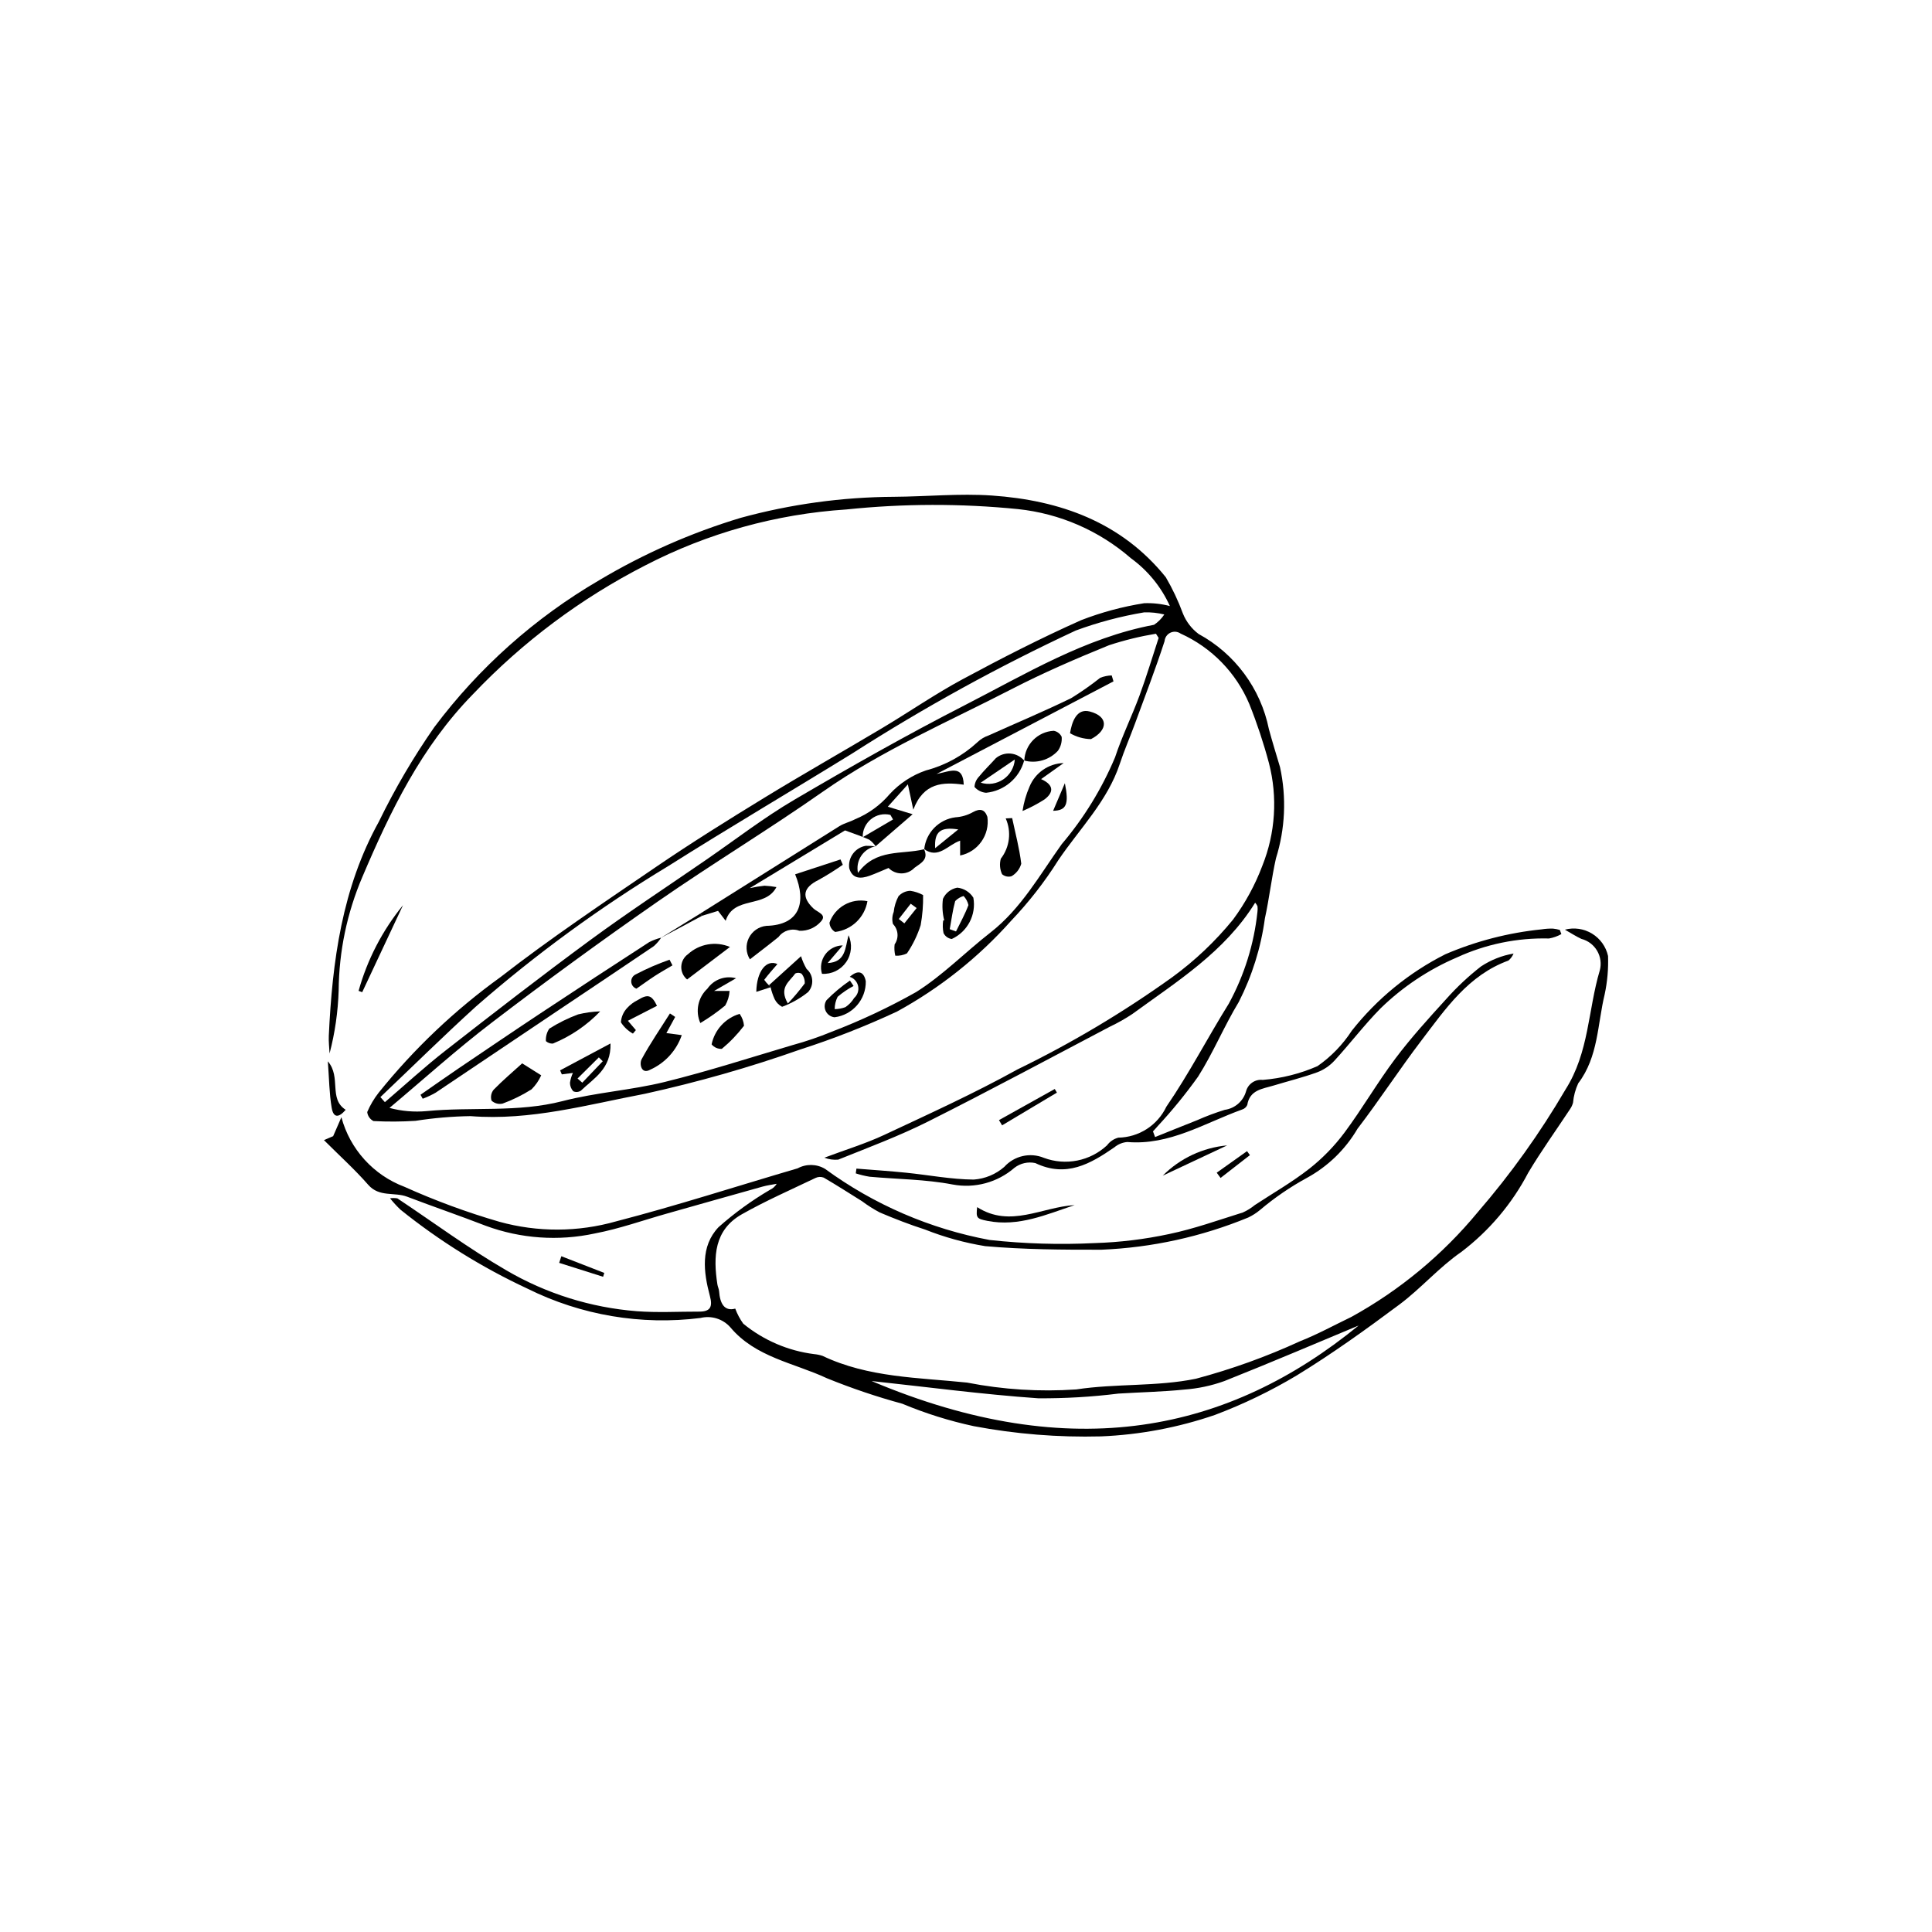 <?xml version="1.0" encoding="UTF-8"?>
<!-- Uploaded to: ICON Repo, www.iconrepo.com, Generator: ICON Repo Mixer Tools -->
<svg fill="#000000" width="800px" height="800px" version="1.1" viewBox="144 144 512 512" xmlns="http://www.w3.org/2000/svg">
 <g>
  <path d="m450.11 445.33c3.723-1.496 7.438-3.004 11.168-4.477 2.379-1.055 4.82-1.969 7.309-2.738 2.688-0.371 4.898-2.305 5.629-4.914 0.531-1.961 2.41-3.242 4.426-3.016 5.004-0.406 9.906-1.637 14.508-3.648 3.606-2.512 6.691-5.699 9.086-9.387 6.688-8.477 15.145-15.391 24.785-20.258 8.129-3.488 16.746-5.715 25.547-6.606 0.996-0.16 2.008-0.223 3.016-0.191 0.605 0.062 1.203 0.176 1.785 0.348l0.406 1.098 0.004 0.004c-1.02 0.57-2.125 0.965-3.277 1.164-8.422-0.215-16.777 1.508-24.43 5.031-7.519 3.223-14.383 7.809-20.242 13.52-4.312 4.383-8.051 9.32-12.215 13.855h-0.004c-1.258 1.359-2.816 2.406-4.551 3.059-3.781 1.371-7.707 2.34-11.559 3.508-2.918 0.887-6.316 1.121-6.969 5.164-0.266 0.574-0.766 1.012-1.375 1.195-9.934 3.57-19.184 9.551-30.43 8.602v0.004c-1.25 0.102-2.438 0.594-3.398 1.398-6.387 4.414-12.766 8.098-20.953 4.184h0.004c-1.938-0.422-3.957 0.031-5.527 1.238-4.504 3.91-10.551 5.539-16.41 4.434-7.211-1.383-14.688-1.391-22.039-2.062v-0.004c-1.227-0.199-2.438-0.496-3.617-0.879l0.18-1.262c4.391 0.355 8.789 0.641 13.168 1.086 5.988 0.609 11.961 1.777 17.945 1.82v-0.004c2.988-0.215 5.82-1.395 8.074-3.367 2.648-2.941 6.859-3.894 10.516-2.379 2.82 1.047 5.879 1.293 8.828 0.703 2.949-0.586 5.68-1.984 7.879-4.035 0.734-0.992 1.785-1.707 2.981-2.027 2.676-0.043 5.289-0.836 7.543-2.285 2.25-1.449 4.051-3.504 5.199-5.922 6.023-8.77 10.93-18.297 16.57-27.348h-0.004c4.094-7.512 6.664-15.758 7.57-24.262 0.07-0.5 0.074-1.008 0.012-1.512-0.156-0.344-0.363-0.66-0.617-0.941-8.07 13.051-20.699 20.855-32.559 29.508-1.887 1.254-3.863 2.371-5.914 3.34-16.027 8.41-31.969 17-48.145 25.117-7.711 3.871-15.852 6.906-23.875 10.129-1.246 0.113-2.5-0.062-3.668-0.516 5.598-2.106 10.902-3.715 15.867-6.039 11.844-5.551 23.789-10.973 35.219-17.305v-0.004c14.375-6.981 28.129-15.176 41.117-24.492 5.992-4.371 11.395-9.492 16.082-15.238 3.254-4.391 5.875-9.211 7.797-14.328 3.453-8.633 4.062-18.145 1.738-27.145-1.418-5.312-3.148-10.531-5.188-15.637-3.492-8.312-10.004-14.996-18.227-18.707-0.793-0.555-1.824-0.645-2.703-0.23-0.875 0.414-1.465 1.266-1.543 2.231-2.398 7.391-5.199 14.648-7.875 21.945-1.293 3.527-2.805 6.977-3.981 10.539-3.277 9.941-10.688 17.242-16.355 25.637l0.004 0.004c-3.609 5.719-7.777 11.066-12.438 15.961-8.637 9.703-18.879 17.852-30.273 24.086-8.301 3.871-16.84 7.223-25.559 10.027-13.477 4.758-27.234 8.68-41.191 11.75-15.211 2.883-30.363 7.188-46.227 5.934v-0.004c-4.898 0.074-9.789 0.492-14.629 1.25-3.703 0.234-7.418 0.254-11.125 0.059-0.918-0.465-1.543-1.363-1.66-2.387 0.785-1.84 1.809-3.566 3.043-5.141 9.336-11.605 20.188-21.902 32.27-30.617 13.297-10.336 27.34-19.734 41.266-29.234 9.363-6.387 19-12.391 28.672-18.309 10.309-6.305 20.832-12.254 31.207-18.449 7.137-4.262 14.004-9.008 21.309-12.945 10.297-5.551 20.742-10.895 31.422-15.656 5.391-2.09 10.988-3.594 16.699-4.496 2.301-0.09 4.602 0.164 6.828 0.754-2.285-5.055-5.848-9.426-10.34-12.684-8.402-7.301-18.848-11.844-29.918-13.012-15.133-1.512-30.379-1.477-45.504 0.098-18.602 1.211-36.75 6.262-53.297 14.836-17.02 8.711-32.438 20.242-45.609 34.098-13.73 14.016-21.922 31.02-29.324 48.422-4.074 9.523-6.211 19.762-6.293 30.117-0.176 5.637-0.984 11.238-2.41 16.695-0.074-1.559-0.277-3.125-0.203-4.676 0.926-19.766 3.504-39.172 13.312-56.836l-0.004-0.004c4.231-8.688 9.129-17.031 14.652-24.961 11.816-15.766 26.672-29.004 43.691-38.934 11.781-7.027 24.383-12.582 37.516-16.539 13.234-3.621 26.879-5.496 40.598-5.574 8.66-0.055 17.359-0.93 25.965-0.336 18.02 1.25 34.277 7.016 46.062 21.625h0.004c1.801 3.078 3.324 6.309 4.555 9.656 0.863 2.148 2.301 4.019 4.156 5.41 9.629 5.234 16.449 14.465 18.625 25.207 0.914 3.383 1.957 6.727 2.953 10.086 1.746 8.02 1.375 16.355-1.086 24.188-1.172 5.262-1.777 10.652-2.93 15.918-1.043 7.707-3.383 15.184-6.914 22.117-3.894 6.426-6.781 13.469-10.797 19.809v-0.004c-3.281 4.594-6.856 8.973-10.695 13.109-0.398 0.477-0.832 0.922-1.25 1.383zm0.938-132.28-0.711-1.109v0.004c-4.215 0.695-8.375 1.715-12.434 3.047-8.73 3.551-17.418 7.301-25.789 11.621-16.879 8.711-34.391 16.215-50.082 27.211-14.324 10.039-29.34 19.098-43.703 29.082-14.875 10.34-29.516 21.016-43.918 32.031-9.375 7.152-18.148 15.09-27.195 22.676v-0.004c3.199 0.859 6.523 1.148 9.82 0.848 11.996-1.176 24.137 0.43 36.078-2.66 8.852-2.289 18.137-2.875 27.02-5.062 11.422-2.812 22.648-6.438 33.938-9.785h0.004c3.512-0.961 6.957-2.137 10.324-3.523 7.715-2.953 15.203-6.473 22.402-10.531 7.07-4.445 13.051-10.598 19.684-15.77 8.129-6.34 13.055-15.262 18.867-23.391v-0.004c5.859-6.898 10.629-14.656 14.137-23.004 1.84-5.582 4.465-10.902 6.504-16.426 1.852-5.023 3.383-10.16 5.055-15.246zm-206.24 121.69 1.191 1.344c5.328-4.559 10.5-9.324 16.023-13.637 12.684-9.902 25.406-19.77 38.371-29.297 10.031-7.371 20.457-14.207 30.715-21.273 7.777-5.356 15.285-11.168 23.406-15.938 14.848-8.719 29.855-17.219 45.18-25.066 16.168-8.281 31.863-17.863 50.137-21.297 1.078-0.723 2.004-1.648 2.723-2.734-1.75-0.43-3.551-0.621-5.352-0.559-6.18 1.035-12.246 2.648-18.121 4.816-20.41 9.508-40.16 20.367-59.117 32.504-16.266 10.039-32.746 19.73-48.906 29.938-18.004 10.875-35.023 23.305-50.867 37.137-8.629 7.836-16.93 16.031-25.383 24.062z"/>
  <path d="m338.85 490.8c0.527 1.422 1.242 2.762 2.125 3.992 5.379 4.402 11.891 7.199 18.789 8.062 0.754 0.07 1.492 0.223 2.211 0.461 12.141 5.793 25.461 5.742 38.355 7.09v0.004c9.508 1.859 19.219 2.465 28.883 1.805 10.48-1.602 21.398-0.703 31.723-2.836 9.473-2.523 18.707-5.852 27.613-9.945 4.648-1.836 9.062-4.269 13.582-6.438 12.816-7.059 24.18-16.477 33.496-27.762 8.727-10.094 16.508-20.973 23.242-32.492 6.281-9.879 5.965-21.102 9.09-31.57 0.469-1.758 0.219-3.625-0.699-5.195-0.914-1.566-2.418-2.707-4.176-3.16-1.379-0.633-2.66-1.477-4.375-2.445h-0.004c2.445-0.645 5.051-0.266 7.207 1.051 2.16 1.316 3.691 3.457 4.238 5.926 0.117 3.398-0.18 6.801-0.887 10.129-1.934 7.965-1.672 16.586-7.012 23.605-0.754 1.629-1.223 3.371-1.383 5.156-0.16 0.578-0.41 1.125-0.742 1.621-3.711 5.633-7.664 11.117-11.113 16.902l-0.004 0.004c-4.297 8.23-10.359 15.406-17.754 21.02-5.871 4.047-10.656 9.645-16.391 13.926-8.84 6.598-17.836 13.055-27.238 18.809-6.894 4.121-14.145 7.621-21.664 10.453-9.738 3.344-19.918 5.262-30.207 5.684-11.301 0.293-22.598-0.617-33.703-2.711-6.477-1.395-12.812-3.383-18.926-5.941-6.789-1.848-13.457-4.102-19.973-6.75-8.723-4.086-18.93-5.531-25.609-13.512-1.973-2.227-5.016-3.176-7.906-2.469-15.711 1.984-31.652-0.715-45.836-7.762-12.023-5.598-23.332-12.625-33.672-20.938-0.988-0.941-1.91-1.949-2.769-3.016 0.645-0.094 1.301-0.086 1.945 0.02 9.582 6.367 18.859 13.262 28.793 19.016v0.004c10.578 6.203 22.43 9.922 34.656 10.883 5.492 0.418 11.039 0.098 16.559 0.109 2.934 0.004 3.586-1.27 2.824-4.106-1.703-6.359-2.57-13.156 2.281-18.273 4.207-3.738 8.77-7.051 13.625-9.895 0.746-0.34 1.367-0.898 1.793-1.598-1.23 0.238-2.488 0.391-3.691 0.727-8.453 2.359-16.895 4.758-25.344 7.144-6.387 1.801-12.688 4.062-19.18 5.293-9.629 2.078-19.648 1.371-28.887-2.035-6.914-2.676-13.93-5.078-20.859-7.715-3.352-1.273-7.371 0.195-10.289-3.144-3.512-4.023-7.508-7.621-11.738-11.848l2.441-1.043 2.188-5.023h-0.004c2.273 8.488 8.504 15.359 16.73 18.449 8.152 3.668 16.547 6.762 25.133 9.258 10.137 2.805 20.848 2.766 30.965-0.113 16.156-4.184 32.059-9.352 48.086-14.047 2.281-1.238 5.047-1.18 7.277 0.152 12.93 9.457 27.82 15.891 43.57 18.828 9.234 1.012 18.539 1.289 27.82 0.832 6.652-0.203 13.273-1.004 19.781-2.398 6.621-1.383 13.055-3.695 19.535-5.715 1.145-0.512 2.215-1.176 3.18-1.973 4.84-3.176 9.902-6.07 14.441-9.633v0.004c3.508-2.769 6.637-5.984 9.309-9.566 4.734-6.356 8.719-13.273 13.477-19.609 4.144-5.516 8.809-10.656 13.465-15.762 2.805-3.16 5.894-6.059 9.227-8.656 2.613-1.727 5.555-2.894 8.641-3.434-0.293 0.723-0.758 1.367-1.355 1.867-10.609 3.859-16.637 12.746-23.023 21.129-5.844 7.664-11.102 15.777-16.965 23.426-3.203 5.477-7.836 9.98-13.402 13.027-4.414 2.402-8.574 5.25-12.414 8.492-0.965 0.809-2.027 1.488-3.164 2.027-12.355 5.086-25.504 7.973-38.852 8.527-10.285 0.02-20.613-0.039-30.844-0.945-5.457-0.887-10.805-2.359-15.941-4.398-4.059-1.297-8.043-2.856-11.969-4.512-1.652-0.871-3.238-1.875-4.734-2.996-3.367-2.113-6.723-4.25-10.152-6.258v0.004c-0.707-0.273-1.496-0.242-2.176 0.09-6.543 3.137-13.215 6.059-19.52 9.625-7.352 4.16-7.609 11.238-6.481 18.586 0.094 0.617 0.41 1.211 0.453 1.828 0.234 3.227 1.391 5.367 4.277 4.59zm36.129 19.188c53.371 22.531 94.801 13.32 129.07-14.711-9.852 4.102-22.637 9.574-35.559 14.711-3.418 1.234-6.988 1.996-10.613 2.262-5.809 0.594-11.668 0.699-17.5 1.066-7.043 0.879-14.137 1.293-21.234 1.246-14.758-1.031-29.449-2.992-44.168-4.574z"/>
  <path d="m239.03 406.59c2.312-8.297 6.32-16.027 11.77-22.703l-10.812 23.055z"/>
  <path d="m428.8 463.36c-7.43 2.461-14.828 5.82-23.113 4.188-2.91-0.574-3.035-0.801-2.734-3.648 8.766 5.613 17.117-0.031 25.848-0.539z"/>
  <path d="m452.14 455.56c4.57-4.59 10.609-7.43 17.062-8.016z"/>
  <path d="m230.88 425.26c3.625 4.223 0.121 9.906 4.731 12.852-1.871 2.18-3.254 2.156-3.711-0.527-0.641-3.777-0.668-7.652-1.02-12.324z"/>
  <path d="m408.74 440.84 14.781-8.246 0.57 0.961-14.527 8.672z"/>
  <path d="m303.83 482.36-11.645-3.688 0.578-1.758 11.379 4.426z"/>
  <path d="m475.24 450.12-7.777 6.047-1.02-1.391 8.031-5.711z"/>
  <path d="m376.08 368.31c-0.457-0.688-1.031-1.285-1.695-1.773-1.758-0.824-3.621-1.414-6.445-2.473l-25.262 15.305c1.289-0.289 2.594-0.504 3.91-0.645 1.066 0.047 2.129 0.168 3.176 0.363-2.992 5.723-11.297 2.195-13.457 8.93l-2.016-2.625-4.25 1.305-0.5-0.574c12.297-7.734 24.602-15.461 36.91-23.18 1.254-0.781 2.777-1.117 4.098-1.809l0.004-0.004c3.574-1.461 6.742-3.758 9.242-6.703 2.629-2.848 5.926-5 9.594-6.258 5.113-1.344 9.816-3.93 13.691-7.523 0.828-0.777 1.812-1.371 2.887-1.734 7.297-3.289 14.688-6.383 21.879-9.883h0.004c2.672-1.645 5.25-3.449 7.711-5.398 0.969-0.391 2-0.605 3.047-0.637l0.477 1.578-46.895 24.543c3.59-0.688 7.016-2.594 7.211 2.836-5.469-0.758-10.633-0.586-13.367 6.625l-1.438-6.715-5.316 5.93 6.578 1.992-9.812 8.484zm4.582-7.141-0.695-1.211c-1.797-0.449-3.699-0.031-5.141 1.133-1.441 1.16-2.254 2.93-2.195 4.781z"/>
  <path d="m354.72 375.7 12.02-3.941 0.613 1.418 0.004-0.004c-2.07 1.449-4.215 2.789-6.426 4.016-4.051 2.012-4.641 4.426-1.395 7.539 1.09 1.047 3.676 1.645 2.055 3.438h0.004c-1.434 1.668-3.555 2.59-5.754 2.5-1.996-0.75-4.25-0.082-5.516 1.637-2.492 2.023-5.055 3.953-7.594 5.93-1.066-1.707-1.176-3.844-0.289-5.652 0.891-1.805 2.648-3.023 4.652-3.219 8.902-0.215 10.664-6.258 7.625-13.66z"/>
  <path d="m319.21 392.5c-0.543 0.828-1.191 1.578-1.93 2.234-8.32 5.644-16.691 11.211-25.039 16.816-10.945 7.348-21.887 14.699-32.832 22.047-1.086 0.613-2.219 1.141-3.387 1.578l-0.582-1.051c3.352-2.324 6.68-4.684 10.055-6.969 7.394-5.004 14.785-10.016 22.23-14.945 9.41-6.234 18.855-12.414 28.336-18.547h0.004c1-0.504 2.055-0.898 3.141-1.168z"/>
  <path d="m388.93 369.05c0.457-4.398 3.887-7.906 8.277-8.457 1.625-0.102 3.203-0.566 4.625-1.363 1.934-1.082 3.156-0.707 3.832 1.238 0.688 4.789-2.481 9.281-7.219 10.246v-3.93c-3.285 1.117-5.781 4.996-9.582 2.203zm9.02-5.242c-4.734-0.746-6.375 0.605-6.125 4.969z"/>
  <path d="m388.63 381.2c0.047 2.672-0.168 5.34-0.641 7.969-0.844 2.656-2.066 5.176-3.633 7.484-0.957 0.477-2.027 0.688-3.094 0.613-0.238-0.98-0.301-1.996-0.18-2.996 1.18-1.668 0.996-3.941-0.438-5.398-0.281-1.055-0.215-2.176 0.195-3.191 0.152-1.457 0.586-2.875 1.273-4.168 0.805-0.887 1.934-1.406 3.133-1.438 1.184 0.176 2.328 0.555 3.383 1.125zm-1.715 3.441-1.566-1.145-3.156 4.051 1.473 1.152z"/>
  <path d="m376.05 368.27c-1.566 0.297-2.941 1.215-3.824 2.543-0.879 1.328-1.188 2.957-0.852 4.516 4.742-6.519 11.621-4.801 17.555-6.273l-0.07-0.066c1.305 2.738-0.73 3.695-2.492 4.973v-0.004c-0.891 0.945-2.133 1.488-3.43 1.5-1.301 0.012-2.551-0.508-3.461-1.438-1.785 0.738-3.367 1.465-5 2.055-2.336 0.84-4.59 0.918-5.426-2.012-0.359-2.84 1.59-5.453 4.414-5.918 0.875-0.008 1.754 0.047 2.621 0.168z"/>
  <path d="m282.38 425.8 5.043 3.172c-0.617 1.383-1.484 2.644-2.559 3.711-2.41 1.523-4.973 2.789-7.648 3.773-1.055 0.254-2.164-0.039-2.957-0.781-0.309-1.004-0.09-2.098 0.578-2.906 2.352-2.418 4.938-4.602 7.543-6.969z"/>
  <path d="m322.93 413.5-2.332 4.285 4.078 0.535c-1.402 4.086-4.438 7.406-8.383 9.168-2.332 1.324-2.906-1.57-2.262-2.766 2.254-4.184 4.973-8.117 7.512-12.148z"/>
  <path d="m333.24 406.61h4.106c-0.082 1.359-0.48 2.684-1.16 3.863-2.078 1.711-4.281 3.266-6.59 4.648-1.383-3.129-0.629-6.793 1.879-9.121 1.691-2.438 4.734-3.539 7.59-2.754z"/>
  <path d="m305.79 420.53c0.199 6.734-4.41 9.207-7.859 12.512h0.004c-0.602 0.395-1.363 0.453-2.016 0.152-0.559-0.613-0.871-1.414-0.871-2.246 0.129-0.902 0.395-1.781 0.777-2.609l-2.934 0.383-0.457-1.066zm-8.734 9.289 1.258 1.102 5.422-5.68-1.039-1.02z"/>
  <path d="m415.45 345.61c0.141-4.273 3.531-7.723 7.801-7.941 0.918 0.16 1.703 0.758 2.102 1.598 0.121 1.316-0.234 2.629-1 3.707-2.273 2.449-5.715 3.441-8.945 2.574z"/>
  <path d="m326.09 403.57c-1.016-0.832-1.59-2.09-1.543-3.398 0.043-1.312 0.695-2.531 1.762-3.289 3.016-2.766 7.367-3.519 11.137-1.93z"/>
  <path d="m425.88 346.22-5.977 4.25c3.672 1.648 3.16 3.68 0.914 5.375-1.855 1.191-3.809 2.223-5.84 3.082 0.332-2.223 0.953-4.391 1.852-6.445 1.508-3.699 5.059-6.156 9.051-6.262z"/>
  <path d="m394.23 387.91c-0.477-1.863-0.59-3.797-0.344-5.703 0.703-1.555 2.125-2.664 3.805-2.969 1.754 0.184 3.324 1.164 4.258 2.656 0.816 4.531-1.539 9.035-5.723 10.949-0.945-0.125-1.762-0.715-2.18-1.57-0.227-1.098-0.258-2.231-0.094-3.34zm1.469 2.332 1.652 0.602c1.133-2.316 2.398-4.586 3.297-6.992-0.207-0.898-0.652-1.73-1.285-2.402-0.848 0.242-1.621 0.707-2.231 1.348-0.668 2.43-0.988 4.957-1.438 7.445z"/>
  <path d="m373.88 382.82c-0.727 4.316-4.207 7.633-8.551 8.156-0.891-0.508-1.461-1.438-1.504-2.461 1.469-4.137 5.754-6.562 10.055-5.695z"/>
  <path d="m303.06 412.02c-3.539 3.695-7.812 6.606-12.547 8.543-0.676 0.031-1.336-0.203-1.84-0.652-0.078-1.176 0.234-2.34 0.898-3.312 2.41-1.52 4.969-2.785 7.641-3.777 1.914-0.465 3.875-0.734 5.848-0.801z"/>
  <path d="m415.41 345.55c-1.266 4.664-5.281 8.066-10.09 8.543-1.188-0.094-2.289-0.652-3.07-1.551 0.055-1.004 0.465-1.949 1.152-2.68 1.398-1.719 3.008-3.266 4.488-4.914v-0.004c1.09-0.918 2.5-1.367 3.918-1.242 1.422 0.125 2.734 0.812 3.644 1.906zm-2.481-0.273-9.031 6.144 0.004-0.004c2.031 0.637 4.242 0.312 6-0.887 1.762-1.195 2.879-3.133 3.031-5.258z"/>
  <path d="m412.23 360.8c0.855 4.027 1.926 8.027 2.414 12.098-0.398 1.398-1.328 2.59-2.586 3.316-0.875 0.254-1.816 0.051-2.504-0.543-0.59-1.289-0.707-2.742-0.328-4.109 2.363-3.047 2.863-7.148 1.297-10.676z"/>
  <path d="m340.01 412.68c0.66 0.926 1.062 2.012 1.16 3.148-1.719 2.258-3.691 4.316-5.879 6.129-1.043 0.059-2.047-0.387-2.707-1.191 0.801-3.856 3.652-6.961 7.426-8.086z"/>
  <path d="m347.77 405.11 8.512-7.707c0.359 1.18 0.855 2.316 1.48 3.383 0.875 0.75 1.41 1.824 1.484 2.977 0.078 1.152-0.316 2.285-1.09 3.144-2.074 1.66-4.398 2.977-6.891 3.902-0.848-0.445-1.535-1.145-1.965-2-0.465-1.02-0.828-2.082-1.082-3.172zm5.027 4.828c1.59-1.684 3.082-3.457 4.465-5.312 0.059-0.945-0.25-1.875-0.855-2.598-0.516-0.285-1.145-0.301-1.672-0.035-1.438 2.133-4.453 3.633-1.938 7.945z"/>
  <path d="m427.57 338.31c0.445-2.742 1.617-6.699 5.227-5.758 5.019 1.316 4.863 4.961 0.336 7.316v0.004c-1.957-0.035-3.875-0.574-5.562-1.562z"/>
  <path d="m370.2 405.29c-1.512 0.797-2.926 1.762-4.219 2.875-0.512 1.012-0.777 2.129-0.781 3.262 0.977-0.008 1.941-0.184 2.856-0.527 0.934-0.641 1.719-1.469 2.312-2.434 0.887-0.785 1.285-1.984 1.043-3.141-0.246-1.16-1.094-2.098-2.219-2.457 2.168-1.898 3.715-1.477 4.25 1.152 0.094 4.84-3.481 8.965-8.281 9.566-1.02-0.105-1.91-0.738-2.344-1.668-0.434-0.93-0.348-2.016 0.227-2.867 1.895-1.93 3.973-3.668 6.203-5.191z"/>
  <path d="m318.11 410.55-7.711 3.965 2.113 2.473-0.781 0.926c-1.293-0.719-2.387-1.746-3.184-2.992 0.094-1.449 0.703-2.816 1.715-3.859 0.773-0.832 1.688-1.516 2.707-2.016 2.773-1.715 3.734-1.355 5.141 1.504z"/>
  <path d="m363.34 399.22c4.812-0.227 4.637-4.043 5.527-7.375 1.059 2.312 0.824 5.012-0.617 7.106-1.441 2.098-3.879 3.281-6.418 3.121-0.535-1.754-0.211-3.66 0.871-5.141 1.082-1.48 2.797-2.367 4.633-2.391z"/>
  <path d="m322.21 399.83c-1.527 0.91-3.078 1.773-4.57 2.738-1.566 1.012-3.07 2.113-4.973 3.438-0.789-0.27-1.336-0.988-1.379-1.824-0.047-0.832 0.422-1.605 1.18-1.957 2.891-1.516 5.883-2.82 8.965-3.894z"/>
  <path d="m348.22 405.63-3.793 1.215c0.102-5.531 2.711-8.664 5.598-7.359-1.184 1.371-2.41 2.727-3.496 4.18 0.355 0.523 0.773 1.008 1.242 1.438z"/>
  <path d="m330.05 386.7c-3.613 1.934-7.227 3.871-10.84 5.805l-0.004-0.008c3.449-2.125 6.894-4.25 10.344-6.375z"/>
  <path d="m426.2 351.56c1.164 5.66 0.367 7.231-3.113 7.312z"/>
 </g>
</svg>